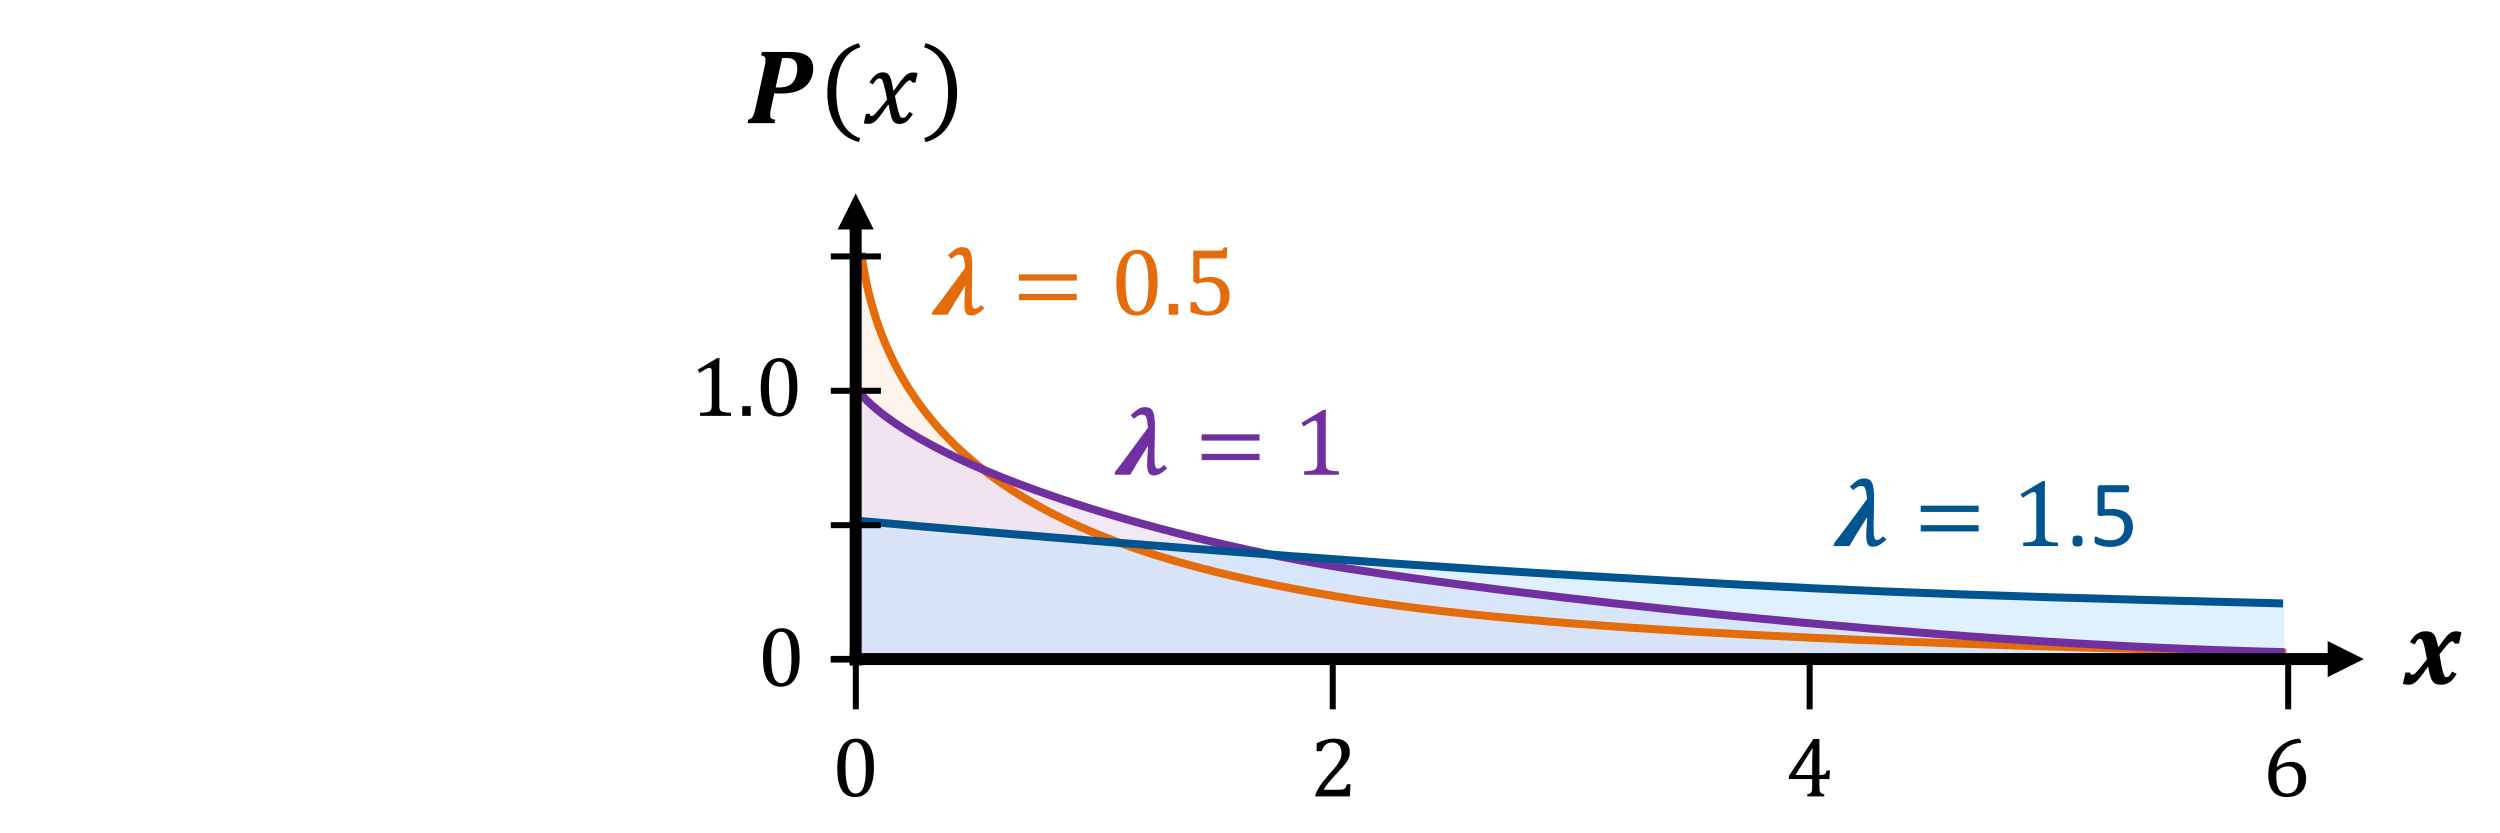 <?xml version="1.0" encoding="UTF-8"?>
<svg xmlns="http://www.w3.org/2000/svg" xmlns:xlink="http://www.w3.org/1999/xlink" width="935.4pt" height="311.76pt" viewBox="0 0 935.4 311.76" version="1.1">
<rect x="0" y="0" width="935.4" height="311.76" fill="#333333" stroke="none"/>
<defs>
<g>
<symbol overflow="visible" id="glyph0-0">
<path style="stroke:none;" d="M 9.969 -8.562 L 9.969 -8.953 C 9.969 -9.211 9.984 -9.453 10.016 -9.672 C 10.055 -9.891 10.141 -10.117 10.266 -10.359 C 10.398 -10.609 10.586 -10.891 10.828 -11.203 C 11.078 -11.516 11.414 -11.895 11.844 -12.344 C 12.113 -12.645 12.359 -12.93 12.578 -13.203 C 12.797 -13.484 12.984 -13.77 13.141 -14.062 C 13.305 -14.363 13.43 -14.68 13.516 -15.016 C 13.609 -15.348 13.656 -15.723 13.656 -16.141 C 13.656 -17.016 13.461 -17.691 13.078 -18.172 C 12.703 -18.648 12.148 -18.891 11.422 -18.891 C 11.047 -18.891 10.719 -18.832 10.438 -18.719 C 10.156 -18.602 9.906 -18.438 9.688 -18.219 C 9.477 -18.008 9.301 -17.758 9.156 -17.469 C 9.008 -17.176 8.883 -16.852 8.781 -16.5 L 7.094 -16.5 L 7.094 -18.797 C 7.789 -19.141 8.539 -19.445 9.344 -19.719 C 10.156 -19.988 10.953 -20.125 11.734 -20.125 C 12.555 -20.125 13.254 -20.035 13.828 -19.859 C 14.41 -19.691 14.883 -19.457 15.25 -19.156 C 15.613 -18.863 15.879 -18.508 16.047 -18.094 C 16.211 -17.688 16.297 -17.242 16.297 -16.766 C 16.297 -16.316 16.25 -15.91 16.156 -15.547 C 16.07 -15.18 15.922 -14.82 15.703 -14.469 C 15.492 -14.113 15.211 -13.727 14.859 -13.312 C 14.516 -12.906 14.082 -12.438 13.562 -11.906 C 13.188 -11.52 12.883 -11.195 12.656 -10.938 C 12.438 -10.688 12.266 -10.445 12.141 -10.219 C 12.023 -9.988 11.945 -9.754 11.906 -9.516 C 11.863 -9.285 11.844 -9.004 11.844 -8.672 L 11.844 -8.562 Z M 12.156 -6.625 L 12.156 -3.797 L 9.625 -3.797 L 9.625 -6.625 Z M 18.562 -1.641 L 18.562 -22.359 L 5.156 -22.359 L 5.156 -1.641 Z M 20.375 -24 L 20.375 0 L 3.344 0 L 3.344 -24 Z M 20.375 -24 "/>
</symbol>
<symbol overflow="visible" id="glyph0-1">
<path style="stroke:none;" d="M 12.688 -10.578 C 10.07 -6.535 7.91 -3.008 6.203 0 L 0.266 0 L 0.547 -1.156 C 1.516 -2.352 3.062 -4.383 5.188 -7.25 L 12.797 -17.578 C 12.66 -19.098 12.516 -20.172 12.359 -20.797 C 12.203 -21.422 11.988 -21.859 11.719 -22.109 C 11.445 -22.367 11.082 -22.5 10.625 -22.5 C 10.156 -22.5 9.707 -22.383 9.281 -22.156 C 8.863 -21.926 8.297 -21.508 7.578 -20.906 L 6.344 -22.25 C 7.352 -23.188 8.102 -23.832 8.594 -24.188 C 9.082 -24.551 9.57 -24.828 10.062 -25.016 C 10.562 -25.203 11.113 -25.297 11.719 -25.297 C 12.539 -25.297 13.234 -25.109 13.797 -24.734 C 14.359 -24.359 14.77 -23.641 15.031 -22.578 C 15.289 -21.523 15.422 -19.875 15.422 -17.625 C 15.422 -16.094 15.395 -14.312 15.344 -12.281 C 15.281 -10.258 15.25 -8.672 15.25 -7.516 C 15.25 -6.172 15.27 -5.188 15.312 -4.562 C 15.363 -3.938 15.438 -3.461 15.531 -3.141 C 15.633 -2.816 15.766 -2.586 15.922 -2.453 C 16.086 -2.328 16.316 -2.266 16.609 -2.266 C 16.93 -2.266 17.273 -2.395 17.641 -2.656 C 18.004 -2.926 18.379 -3.27 18.766 -3.688 L 20.031 -2.422 C 18.977 -1.453 18.066 -0.758 17.297 -0.344 C 16.535 0.07 15.766 0.281 14.984 0.281 C 14.098 0.281 13.457 -0.047 13.062 -0.703 C 12.676 -1.367 12.484 -2.426 12.484 -3.875 C 12.484 -4.988 12.609 -7.223 12.859 -10.578 Z M 12.688 -10.578 "/>
</symbol>
<symbol overflow="visible" id="glyph0-2">
<path style="stroke:none;" d="M 2.625 -12.766 L 2.625 -15.109 L 24.297 -15.109 L 24.297 -12.766 Z M 2.625 -5.469 L 2.625 -7.812 L 24.297 -7.812 L 24.297 -5.469 Z M 25.031 -10.297 Z M 25.031 -10.297 "/>
</symbol>
<symbol overflow="visible" id="glyph0-3">
<path style="stroke:none;" d="M 9.781 0.281 C 7.25 0.281 5.363 -0.711 4.125 -2.703 C 2.883 -4.703 2.266 -7.727 2.266 -11.781 C 2.266 -13.945 2.453 -15.812 2.828 -17.375 C 3.211 -18.945 3.75 -20.242 4.438 -21.266 C 5.125 -22.297 5.945 -23.055 6.906 -23.547 C 7.875 -24.047 8.926 -24.297 10.062 -24.297 C 12.633 -24.297 14.547 -23.301 15.797 -21.312 C 17.055 -19.332 17.688 -16.336 17.688 -12.328 C 17.688 -8.18 17.016 -5.039 15.672 -2.906 C 14.328 -0.781 12.363 0.281 9.781 0.281 Z M 5.703 -12.312 C 5.703 -8.488 6.055 -5.68 6.766 -3.891 C 7.473 -2.109 8.57 -1.219 10.062 -1.219 C 11.477 -1.219 12.531 -2.055 13.219 -3.734 C 13.906 -5.422 14.25 -8.031 14.25 -11.562 C 14.25 -14.258 14.07 -16.441 13.719 -18.109 C 13.363 -19.785 12.875 -20.984 12.25 -21.703 C 11.625 -22.43 10.863 -22.797 9.969 -22.797 C 9.164 -22.797 8.488 -22.555 7.938 -22.078 C 7.395 -21.598 6.957 -20.906 6.625 -20 C 6.289 -19.102 6.051 -18.004 5.906 -16.703 C 5.77 -15.41 5.703 -13.945 5.703 -12.312 Z M 5.703 -12.312 "/>
</symbol>
<symbol overflow="visible" id="glyph0-4">
<path style="stroke:none;" d="M 5.469 -4.078 L 5.469 0 L 1.922 0 L 1.922 -4.078 Z M 5.469 -4.078 "/>
</symbol>
<symbol overflow="visible" id="glyph0-5">
<path style="stroke:none;" d="M 2.641 -0.969 L 2.641 -4.703 L 4.766 -4.703 C 5.117 -3.504 5.648 -2.625 6.359 -2.062 C 7.066 -1.5 7.984 -1.219 9.109 -1.219 C 10.672 -1.219 11.848 -1.688 12.641 -2.625 C 13.441 -3.562 13.844 -4.961 13.844 -6.828 C 13.844 -8.066 13.629 -9.094 13.203 -9.906 C 12.785 -10.727 12.219 -11.32 11.5 -11.688 C 10.789 -12.051 9.961 -12.234 9.016 -12.234 C 8.211 -12.234 7.523 -12.18 6.953 -12.078 C 6.379 -11.973 5.766 -11.816 5.109 -11.609 L 3.688 -12.438 L 3.688 -24.016 L 13.391 -24.016 C 13.785 -24.016 14.07 -24.047 14.25 -24.109 C 14.426 -24.172 14.566 -24.27 14.672 -24.406 C 14.773 -24.539 14.898 -24.797 15.047 -25.172 L 16.422 -25.172 L 16.156 -21.094 L 6.031 -21.094 L 6.031 -13.375 C 6.645 -13.633 7.305 -13.828 8.016 -13.953 C 8.734 -14.078 9.453 -14.141 10.172 -14.141 C 11.566 -14.141 12.801 -13.852 13.875 -13.281 C 14.957 -12.719 15.789 -11.91 16.375 -10.859 C 16.969 -9.816 17.266 -8.602 17.266 -7.219 C 17.266 -5.645 16.93 -4.297 16.266 -3.172 C 15.609 -2.047 14.66 -1.188 13.422 -0.594 C 12.18 -0.008 10.711 0.281 9.016 0.281 C 6.984 0.281 4.859 -0.133 2.641 -0.969 Z M 2.641 -0.969 "/>
</symbol>
<symbol overflow="visible" id="glyph0-6">
<path style="stroke:none;" d="M 12.234 -4.594 C 12.234 -3.914 12.27 -3.398 12.344 -3.047 C 12.414 -2.703 12.547 -2.422 12.734 -2.203 C 12.93 -1.984 13.211 -1.812 13.578 -1.688 C 13.941 -1.57 14.398 -1.477 14.953 -1.406 C 15.504 -1.344 16.234 -1.301 17.141 -1.281 L 17.141 0 L 4.141 0 L 4.141 -1.281 C 5.441 -1.344 6.367 -1.422 6.922 -1.516 C 7.484 -1.617 7.91 -1.77 8.203 -1.969 C 8.492 -2.164 8.707 -2.445 8.844 -2.812 C 8.977 -3.176 9.047 -3.77 9.047 -4.594 L 9.047 -18.859 C 9.047 -19.328 8.961 -19.672 8.797 -19.891 C 8.629 -20.109 8.391 -20.219 8.078 -20.219 C 7.703 -20.219 7.164 -20.02 6.469 -19.625 C 5.781 -19.238 4.926 -18.707 3.906 -18.031 L 3.125 -19.391 L 11.359 -24.297 L 12.328 -24.297 C 12.266 -23.172 12.234 -21.609 12.234 -19.609 Z M 12.234 -4.594 "/>
</symbol>
<symbol overflow="visible" id="glyph1-0">
<path style="stroke:none;" d="M 17.203 -22.766 L 17.203 0 L 0.781 0 L 0.781 -22.766 Z M 15.672 -1.422 L 15.672 -21.344 L 2.266 -21.344 L 2.266 -1.422 Z M 13.5 -15.047 C 13.5 -14.348 13.395 -13.727 13.188 -13.188 C 12.977 -12.656 12.688 -12.203 12.312 -11.828 C 11.945 -11.461 11.508 -11.172 11 -10.953 C 10.5 -10.742 9.953 -10.625 9.359 -10.594 L 9.266 -7.922 C 9.266 -7.797 9.176 -7.707 9 -7.656 C 8.832 -7.613 8.594 -7.594 8.281 -7.594 C 8.102 -7.594 7.957 -7.598 7.844 -7.609 C 7.727 -7.629 7.629 -7.648 7.547 -7.672 C 7.473 -7.691 7.422 -7.719 7.391 -7.75 C 7.359 -7.789 7.344 -7.848 7.344 -7.922 L 7.25 -11.156 C 7.227 -11.508 7.297 -11.754 7.453 -11.891 C 7.617 -12.035 7.844 -12.109 8.125 -12.109 L 8.438 -12.109 C 8.969 -12.109 9.41 -12.18 9.766 -12.328 C 10.117 -12.473 10.398 -12.664 10.609 -12.906 C 10.828 -13.156 10.984 -13.453 11.078 -13.797 C 11.172 -14.148 11.219 -14.52 11.219 -14.906 C 11.219 -15.758 10.973 -16.438 10.484 -16.938 C 10.004 -17.445 9.227 -17.703 8.156 -17.703 C 7.727 -17.703 7.336 -17.656 6.984 -17.562 C 6.629 -17.477 6.316 -17.379 6.047 -17.266 C 5.773 -17.148 5.555 -17.047 5.391 -16.953 C 5.223 -16.859 5.098 -16.812 5.016 -16.812 C 4.984 -16.812 4.945 -16.82 4.906 -16.844 C 4.863 -16.875 4.82 -16.922 4.781 -16.984 C 4.75 -17.047 4.723 -17.133 4.703 -17.25 C 4.691 -17.363 4.688 -17.516 4.688 -17.703 C 4.688 -17.898 4.695 -18.062 4.719 -18.188 C 4.75 -18.32 4.812 -18.438 4.906 -18.531 C 4.988 -18.613 5.145 -18.707 5.375 -18.812 C 5.613 -18.914 5.895 -19.016 6.219 -19.109 C 6.539 -19.211 6.895 -19.297 7.281 -19.359 C 7.664 -19.43 8.062 -19.469 8.469 -19.469 C 9.344 -19.469 10.098 -19.348 10.734 -19.109 C 11.367 -18.879 11.883 -18.566 12.281 -18.172 C 12.688 -17.773 12.988 -17.305 13.188 -16.766 C 13.395 -16.223 13.5 -15.648 13.5 -15.047 Z M 9.656 -4.797 C 9.656 -4.555 9.633 -4.352 9.594 -4.188 C 9.551 -4.02 9.477 -3.883 9.375 -3.781 C 9.281 -3.676 9.145 -3.598 8.969 -3.547 C 8.801 -3.504 8.598 -3.484 8.359 -3.484 C 8.098 -3.484 7.879 -3.504 7.703 -3.547 C 7.535 -3.598 7.398 -3.676 7.297 -3.781 C 7.191 -3.883 7.113 -4.02 7.062 -4.188 C 7.02 -4.352 7 -4.555 7 -4.797 C 7 -5.047 7.02 -5.254 7.062 -5.422 C 7.113 -5.598 7.191 -5.738 7.297 -5.844 C 7.398 -5.945 7.535 -6.02 7.703 -6.062 C 7.879 -6.113 8.098 -6.141 8.359 -6.141 C 8.598 -6.141 8.801 -6.113 8.969 -6.062 C 9.145 -6.02 9.281 -5.945 9.375 -5.844 C 9.477 -5.738 9.551 -5.598 9.594 -5.422 C 9.633 -5.254 9.656 -5.047 9.656 -4.797 Z M 0 6.984 Z M 0 6.984 "/>
</symbol>
<symbol overflow="visible" id="glyph1-1">
<path style="stroke:none;" d="M 6.438 -1.922 C 6.438 -1.086 6.297 -0.531 6.016 -0.25 C 5.742 0.02 5.242 0.156 4.516 0.156 C 3.816 0.156 3.332 0.02 3.062 -0.25 C 2.789 -0.52 2.656 -1.055 2.656 -1.859 C 2.656 -2.691 2.789 -3.242 3.062 -3.516 C 3.344 -3.797 3.848 -3.938 4.578 -3.938 C 5.273 -3.938 5.758 -3.801 6.031 -3.531 C 6.301 -3.258 6.438 -2.723 6.438 -1.922 Z M 6.438 -1.922 "/>
</symbol>
<symbol overflow="visible" id="glyph1-2">
<path style="stroke:none;" d="M 16.156 -7.312 C 16.156 -6.094 15.945 -5.008 15.531 -4.062 C 15.125 -3.113 14.547 -2.312 13.797 -1.656 C 13.047 -1.008 12.148 -0.516 11.109 -0.172 C 10.066 0.16 8.914 0.328 7.656 0.328 C 6.945 0.328 6.273 0.273 5.641 0.172 C 5.016 0.078 4.453 -0.039 3.953 -0.188 C 3.461 -0.332 3.055 -0.473 2.734 -0.609 C 2.422 -0.754 2.219 -0.867 2.125 -0.953 C 2.039 -1.035 1.984 -1.109 1.953 -1.172 C 1.922 -1.242 1.891 -1.328 1.859 -1.422 C 1.828 -1.523 1.805 -1.656 1.797 -1.812 C 1.785 -1.969 1.781 -2.148 1.781 -2.359 C 1.781 -2.555 1.785 -2.734 1.797 -2.891 C 1.816 -3.047 1.848 -3.176 1.891 -3.281 C 1.941 -3.383 2 -3.457 2.062 -3.5 C 2.125 -3.551 2.195 -3.578 2.281 -3.578 C 2.406 -3.578 2.586 -3.5 2.828 -3.344 C 3.078 -3.195 3.41 -3.039 3.828 -2.875 C 4.242 -2.707 4.758 -2.547 5.375 -2.391 C 5.988 -2.234 6.719 -2.156 7.562 -2.156 C 8.352 -2.156 9.078 -2.25 9.734 -2.438 C 10.391 -2.633 10.953 -2.93 11.422 -3.328 C 11.898 -3.723 12.273 -4.223 12.547 -4.828 C 12.816 -5.43 12.953 -6.164 12.953 -7.031 C 12.953 -7.758 12.836 -8.398 12.609 -8.953 C 12.379 -9.516 12.023 -9.977 11.547 -10.344 C 11.078 -10.719 10.477 -10.992 9.75 -11.172 C 9.02 -11.359 8.148 -11.453 7.141 -11.453 C 6.422 -11.453 5.801 -11.414 5.281 -11.344 C 4.77 -11.27 4.297 -11.234 3.859 -11.234 C 3.523 -11.234 3.285 -11.312 3.141 -11.469 C 3.004 -11.625 2.938 -11.914 2.938 -12.344 L 2.938 -21.625 C 2.938 -22.008 3.023 -22.297 3.203 -22.484 C 3.391 -22.672 3.656 -22.766 4 -22.766 L 14.078 -22.766 C 14.172 -22.766 14.258 -22.738 14.344 -22.688 C 14.438 -22.633 14.508 -22.555 14.562 -22.453 C 14.625 -22.348 14.672 -22.211 14.703 -22.047 C 14.734 -21.879 14.75 -21.688 14.75 -21.469 C 14.75 -21.039 14.688 -20.707 14.562 -20.469 C 14.445 -20.238 14.285 -20.125 14.078 -20.125 L 5.578 -20.125 L 5.578 -13.734 C 5.984 -13.797 6.398 -13.832 6.828 -13.844 C 7.266 -13.852 7.766 -13.859 8.328 -13.859 C 9.629 -13.859 10.766 -13.703 11.734 -13.391 C 12.703 -13.086 13.508 -12.648 14.156 -12.078 C 14.812 -11.504 15.305 -10.812 15.641 -10 C 15.984 -9.195 16.156 -8.301 16.156 -7.312 Z M 16.156 -7.312 "/>
</symbol>
<symbol overflow="visible" id="glyph2-0">
<path style="stroke:none;" d="M 8.875 -7.625 L 8.875 -7.969 C 8.875 -8.195 8.891 -8.406 8.922 -8.594 C 8.953 -8.789 9.023 -9 9.141 -9.219 C 9.254 -9.438 9.422 -9.68 9.641 -9.953 C 9.859 -10.234 10.156 -10.578 10.531 -10.984 C 10.77 -11.242 10.988 -11.5 11.188 -11.75 C 11.383 -12 11.551 -12.254 11.688 -12.516 C 11.832 -12.785 11.945 -13.066 12.031 -13.359 C 12.113 -13.66 12.156 -13.992 12.156 -14.359 C 12.156 -15.141 11.984 -15.742 11.641 -16.172 C 11.297 -16.598 10.801 -16.812 10.156 -16.812 C 9.82 -16.812 9.531 -16.758 9.281 -16.656 C 9.031 -16.551 8.812 -16.406 8.625 -16.219 C 8.438 -16.031 8.273 -15.805 8.141 -15.547 C 8.016 -15.285 7.906 -15 7.812 -14.688 L 6.312 -14.688 L 6.312 -16.719 C 6.938 -17.031 7.602 -17.305 8.312 -17.547 C 9.031 -17.785 9.738 -17.906 10.438 -17.906 C 11.164 -17.906 11.789 -17.828 12.312 -17.672 C 12.832 -17.523 13.254 -17.316 13.578 -17.047 C 13.898 -16.785 14.133 -16.473 14.281 -16.109 C 14.426 -15.742 14.5 -15.348 14.5 -14.922 C 14.5 -14.523 14.457 -14.164 14.375 -13.844 C 14.301 -13.52 14.172 -13.195 13.984 -12.875 C 13.797 -12.562 13.547 -12.219 13.234 -11.844 C 12.922 -11.477 12.535 -11.062 12.078 -10.594 C 11.734 -10.25 11.461 -9.961 11.266 -9.734 C 11.066 -9.504 10.91 -9.285 10.797 -9.078 C 10.691 -8.879 10.617 -8.676 10.578 -8.469 C 10.547 -8.258 10.531 -8.008 10.531 -7.719 L 10.531 -7.625 Z M 10.812 -5.906 L 10.812 -3.375 L 8.562 -3.375 L 8.562 -5.906 Z M 16.516 -1.453 L 16.516 -19.891 L 4.594 -19.891 L 4.594 -1.453 Z M 18.125 -21.359 L 18.125 0 L 2.969 0 L 2.969 -21.359 Z M 18.125 -21.359 "/>
</symbol>
<symbol overflow="visible" id="glyph2-1">
<path style="stroke:none;" d="M 10.984 -2.5 C 11.492 -2.5 11.906 -2.531 12.219 -2.594 C 12.539 -2.656 12.797 -2.758 12.984 -2.906 C 13.172 -3.051 13.316 -3.238 13.422 -3.469 C 13.535 -3.707 13.676 -4.078 13.844 -4.578 L 15.172 -4.578 L 14.906 0 L 2.016 0 L 2.016 -0.75 C 2.461 -1.844 3.066 -2.961 3.828 -4.109 C 4.598 -5.266 5.68 -6.617 7.078 -8.172 C 8.285 -9.504 9.156 -10.516 9.688 -11.203 C 10.27 -11.961 10.703 -12.613 10.984 -13.156 C 11.273 -13.707 11.484 -14.223 11.609 -14.703 C 11.734 -15.191 11.797 -15.68 11.797 -16.172 C 11.797 -16.953 11.672 -17.641 11.422 -18.234 C 11.172 -18.836 10.785 -19.312 10.266 -19.656 C 9.754 -20.008 9.109 -20.188 8.328 -20.188 C 6.379 -20.188 5.066 -19.098 4.391 -16.922 L 2.484 -16.922 L 2.484 -19.922 C 3.754 -20.523 4.938 -20.957 6.031 -21.219 C 7.133 -21.488 8.125 -21.625 9 -21.625 C 10.938 -21.625 12.398 -21.195 13.391 -20.344 C 14.391 -19.488 14.891 -18.254 14.891 -16.641 C 14.891 -16.086 14.832 -15.578 14.719 -15.109 C 14.613 -14.648 14.441 -14.191 14.203 -13.734 C 13.973 -13.285 13.66 -12.797 13.266 -12.266 C 12.867 -11.742 12.426 -11.211 11.938 -10.672 C 11.457 -10.141 10.629 -9.25 9.453 -8 C 7.473 -5.906 6.02 -4.07 5.094 -2.5 Z M 10.984 -2.5 "/>
</symbol>
<symbol overflow="visible" id="glyph2-2">
<path style="stroke:none;" d="M 8.078 -0.766 C 8.723 -0.93 9.156 -1.113 9.375 -1.312 C 9.594 -1.52 9.734 -1.812 9.797 -2.188 C 9.867 -2.562 9.906 -3.133 9.906 -3.906 L 9.906 -6.484 L 1.203 -6.484 L 1.203 -7.656 L 10.359 -21.484 L 12.609 -21.484 L 12.609 -8 L 12.938 -8 C 13.539 -8 13.973 -8.039 14.234 -8.125 C 14.492 -8.219 14.707 -8.375 14.875 -8.594 C 15.051 -8.82 15.211 -9.191 15.359 -9.703 L 16.547 -9.703 L 16.359 -6.484 L 12.609 -6.484 L 12.609 -3.906 C 12.609 -3.207 12.629 -2.695 12.672 -2.375 C 12.723 -2.051 12.801 -1.797 12.906 -1.609 C 13.02 -1.422 13.18 -1.266 13.391 -1.141 C 13.609 -1.016 13.957 -0.891 14.438 -0.766 L 14.438 0 L 8.078 0 Z M 3.781 -8 L 9.906 -8 L 9.906 -11.891 C 9.906 -12.879 9.922 -13.977 9.953 -15.188 C 9.984 -16.406 10.02 -17.32 10.062 -17.938 L 9.906 -17.938 L 3.781 -8.219 Z M 3.781 -8 "/>
</symbol>
<symbol overflow="visible" id="glyph2-3">
<path style="stroke:none;" d="M 8.703 0.25 C 6.453 0.25 4.773 -0.633 3.672 -2.406 C 2.566 -4.188 2.016 -6.879 2.016 -10.484 C 2.016 -12.41 2.18 -14.07 2.516 -15.469 C 2.859 -16.863 3.336 -18.02 3.953 -18.938 C 4.566 -19.852 5.301 -20.531 6.156 -20.969 C 7.008 -21.406 7.941 -21.625 8.953 -21.625 C 11.242 -21.625 12.945 -20.738 14.062 -18.969 C 15.176 -17.207 15.734 -14.539 15.734 -10.969 C 15.734 -7.281 15.133 -4.488 13.938 -2.594 C 12.75 -0.695 11.004 0.25 8.703 0.25 Z M 5.078 -10.953 C 5.078 -7.555 5.391 -5.062 6.016 -3.469 C 6.648 -1.875 7.629 -1.078 8.953 -1.078 C 10.211 -1.078 11.148 -1.828 11.766 -3.328 C 12.379 -4.828 12.688 -7.145 12.688 -10.281 C 12.688 -12.688 12.523 -14.629 12.203 -16.109 C 11.891 -17.598 11.453 -18.664 10.891 -19.312 C 10.336 -19.969 9.664 -20.297 8.875 -20.297 C 8.156 -20.297 7.551 -20.078 7.062 -19.641 C 6.582 -19.211 6.191 -18.598 5.891 -17.797 C 5.598 -16.992 5.391 -16.016 5.266 -14.859 C 5.141 -13.711 5.078 -12.41 5.078 -10.953 Z M 5.078 -10.953 "/>
</symbol>
<symbol overflow="visible" id="glyph2-4">
<path style="stroke:none;" d="M 14.266 -20.766 L 14.266 -19.984 C 12.648 -19.984 11.223 -19.641 9.984 -18.953 C 8.742 -18.266 7.711 -17.254 6.891 -15.922 C 6.078 -14.586 5.504 -13 5.172 -11.156 L 5.328 -11.094 C 6.203 -11.727 7.062 -12.191 7.906 -12.484 C 8.758 -12.773 9.68 -12.922 10.672 -12.922 C 11.859 -12.922 12.863 -12.66 13.688 -12.141 C 14.52 -11.617 15.145 -10.891 15.562 -9.953 C 15.977 -9.023 16.188 -7.938 16.188 -6.688 C 16.188 -5.332 15.926 -4.133 15.406 -3.094 C 14.883 -2.051 14.078 -1.234 12.984 -0.641 C 11.891 -0.047 10.547 0.25 8.953 0.25 C 6.672 0.25 4.945 -0.457 3.781 -1.875 C 2.613 -3.301 2.031 -5.395 2.031 -8.156 C 2.031 -10.008 2.32 -11.742 2.906 -13.359 C 3.488 -14.984 4.316 -16.395 5.391 -17.594 C 6.473 -18.801 7.723 -19.754 9.141 -20.453 C 10.555 -21.148 12.051 -21.539 13.625 -21.625 Z M 9.594 -11.266 C 9.082 -11.266 8.586 -11.207 8.109 -11.094 C 7.641 -10.977 7.195 -10.812 6.781 -10.594 C 6.363 -10.375 5.957 -10.098 5.562 -9.766 C 5.438 -9.648 5.344 -9.531 5.281 -9.406 C 5.176 -9.207 5.109 -8.961 5.078 -8.672 C 5.047 -8.379 5.031 -7.891 5.031 -7.203 C 5.031 -5.211 5.363 -3.691 6.031 -2.641 C 6.695 -1.598 7.707 -1.078 9.062 -1.078 C 9.844 -1.078 10.5 -1.211 11.031 -1.484 C 11.562 -1.754 11.992 -2.125 12.328 -2.594 C 12.66 -3.07 12.895 -3.633 13.031 -4.281 C 13.176 -4.926 13.25 -5.625 13.25 -6.375 C 13.25 -7.914 12.926 -9.113 12.281 -9.969 C 11.645 -10.832 10.75 -11.266 9.594 -11.266 Z M 9.594 -11.266 "/>
</symbol>
<symbol overflow="visible" id="glyph2-5">
<path style="stroke:none;" d="M 10.875 -4.094 C 10.875 -3.477 10.906 -3.016 10.969 -2.703 C 11.039 -2.398 11.16 -2.148 11.328 -1.953 C 11.504 -1.766 11.754 -1.613 12.078 -1.5 C 12.41 -1.395 12.82 -1.312 13.312 -1.25 C 13.801 -1.195 14.445 -1.16 15.25 -1.141 L 15.25 0 L 3.672 0 L 3.672 -1.141 C 4.836 -1.191 5.664 -1.258 6.156 -1.344 C 6.656 -1.438 7.035 -1.57 7.297 -1.75 C 7.555 -1.926 7.742 -2.176 7.859 -2.5 C 7.984 -2.82 8.047 -3.352 8.047 -4.094 L 8.047 -16.781 C 8.047 -17.195 7.973 -17.5 7.828 -17.688 C 7.68 -17.883 7.469 -17.984 7.188 -17.984 C 6.852 -17.984 6.379 -17.812 5.766 -17.469 C 5.148 -17.125 4.383 -16.648 3.469 -16.047 L 2.781 -17.25 L 10.109 -21.625 L 10.969 -21.625 C 10.906 -20.625 10.875 -19.234 10.875 -17.453 Z M 10.875 -4.094 "/>
</symbol>
<symbol overflow="visible" id="glyph2-6">
<path style="stroke:none;" d="M 4.875 -3.625 L 4.875 0 L 1.703 0 L 1.703 -3.625 Z M 4.875 -3.625 "/>
</symbol>
<symbol overflow="visible" id="glyph3-0">
<path style="stroke:none;" d="M 11.062 -9.516 L 11.062 -9.938 C 11.062 -10.219 11.082 -10.477 11.125 -10.719 C 11.164 -10.969 11.254 -11.227 11.391 -11.5 C 11.535 -11.77 11.742 -12.078 12.016 -12.422 C 12.297 -12.766 12.672 -13.191 13.141 -13.703 C 13.441 -14.023 13.711 -14.336 13.953 -14.641 C 14.203 -14.953 14.414 -15.273 14.594 -15.609 C 14.77 -15.941 14.906 -16.289 15 -16.656 C 15.102 -17.031 15.156 -17.445 15.156 -17.906 C 15.156 -18.883 14.941 -19.641 14.516 -20.172 C 14.086 -20.703 13.473 -20.969 12.672 -20.969 C 12.254 -20.969 11.891 -20.898 11.578 -20.766 C 11.266 -20.641 10.988 -20.457 10.75 -20.219 C 10.52 -19.988 10.32 -19.711 10.156 -19.391 C 10 -19.066 9.863 -18.707 9.75 -18.312 L 7.875 -18.312 L 7.875 -20.844 C 8.656 -21.238 9.488 -21.582 10.375 -21.875 C 11.27 -22.176 12.148 -22.328 13.016 -22.328 C 13.93 -22.328 14.711 -22.234 15.359 -22.047 C 16.004 -21.859 16.523 -21.598 16.922 -21.266 C 17.328 -20.93 17.617 -20.535 17.797 -20.078 C 17.984 -19.629 18.078 -19.141 18.078 -18.609 C 18.078 -18.109 18.023 -17.656 17.922 -17.25 C 17.828 -16.852 17.66 -16.457 17.422 -16.062 C 17.191 -15.664 16.879 -15.238 16.484 -14.781 C 16.098 -14.32 15.617 -13.801 15.047 -13.219 C 14.629 -12.789 14.297 -12.43 14.047 -12.141 C 13.805 -11.859 13.617 -11.586 13.484 -11.328 C 13.348 -11.078 13.254 -10.82 13.203 -10.562 C 13.16 -10.301 13.141 -9.988 13.141 -9.625 L 13.141 -9.516 Z M 13.484 -7.359 L 13.484 -4.219 L 10.672 -4.219 L 10.672 -7.359 Z M 20.594 -1.812 L 20.594 -24.812 L 5.719 -24.812 L 5.719 -1.812 Z M 22.609 -26.625 L 22.609 0 L 3.703 0 L 3.703 -26.625 Z M 22.609 -26.625 "/>
</symbol>
<symbol overflow="visible" id="glyph3-1">
<path style="stroke:none;" d="M 14.234 -11.031 C 14.691 -8.281 15.066 -6.312 15.359 -5.125 C 15.648 -3.938 15.953 -3.164 16.266 -2.812 C 16.441 -2.613 16.66 -2.516 16.922 -2.516 C 17.254 -2.516 17.555 -2.641 17.828 -2.891 C 18.109 -3.148 18.473 -3.723 18.922 -4.609 L 20.688 -3.781 C 19.938 -2.406 19.082 -1.379 18.125 -0.703 C 17.164 -0.023 16.047 0.312 14.766 0.312 C 13.961 0.312 13.32 0.207 12.844 0 C 12.375 -0.195 11.973 -0.531 11.641 -1 C 11.305 -1.469 11.016 -2.125 10.766 -2.969 C 10.516 -3.82 10.273 -4.941 10.047 -6.328 L 9.859 -6.328 C 8.754 -4.734 7.867 -3.52 7.203 -2.688 C 6.535 -1.852 5.961 -1.227 5.484 -0.812 C 5.016 -0.395 4.562 -0.102 4.125 0.062 C 3.688 0.227 3.164 0.312 2.562 0.312 C 2.27 0.312 1.914 0.273 1.5 0.203 C 1.094 0.129 0.785 0.055 0.578 -0.016 L 1.5 -4.25 L 3.266 -4.25 C 3.273 -3.977 3.344 -3.773 3.469 -3.641 C 3.594 -3.504 3.75 -3.438 3.938 -3.438 C 4.176 -3.438 4.395 -3.484 4.594 -3.578 C 4.801 -3.68 5.082 -3.898 5.438 -4.234 C 5.789 -4.578 6.238 -5.078 6.781 -5.734 C 7.332 -6.391 8.258 -7.547 9.562 -9.203 C 9.289 -10.734 9.035 -12.055 8.797 -13.172 C 8.555 -14.285 8.336 -15.094 8.141 -15.594 C 7.941 -16.094 7.754 -16.426 7.578 -16.594 C 7.41 -16.758 7.211 -16.844 6.984 -16.844 C 6.723 -16.844 6.492 -16.773 6.297 -16.641 C 6.109 -16.504 5.906 -16.281 5.688 -15.969 C 5.477 -15.664 5.25 -15.266 5 -14.766 L 3.219 -15.578 C 3.977 -16.961 4.828 -17.992 5.766 -18.672 C 6.711 -19.348 7.789 -19.688 9 -19.688 C 10.039 -19.688 10.832 -19.531 11.375 -19.219 C 11.926 -18.906 12.375 -18.359 12.719 -17.578 C 13.07 -16.805 13.406 -15.566 13.719 -13.859 L 13.922 -13.859 C 14.879 -15.211 15.625 -16.227 16.156 -16.906 C 16.695 -17.594 17.191 -18.141 17.641 -18.547 C 18.098 -18.961 18.539 -19.254 18.969 -19.422 C 19.406 -19.598 19.914 -19.688 20.5 -19.688 C 21.145 -19.688 21.801 -19.566 22.469 -19.328 L 21.547 -15.109 L 19.797 -15.109 C 19.734 -15.66 19.492 -15.938 19.078 -15.938 C 18.891 -15.938 18.695 -15.891 18.5 -15.797 C 18.301 -15.703 18.035 -15.492 17.703 -15.172 C 17.367 -14.859 16.953 -14.398 16.453 -13.797 C 15.961 -13.191 15.223 -12.27 14.234 -11.031 Z M 14.234 -11.031 "/>
</symbol>
<symbol overflow="visible" id="glyph4-0">
<path style="stroke:none;" d="M 11.062 -9.5 L 11.062 -9.938 C 11.062 -10.219 11.078 -10.477 11.109 -10.719 C 11.148 -10.957 11.242 -11.211 11.391 -11.484 C 11.535 -11.766 11.742 -12.078 12.016 -12.422 C 12.285 -12.766 12.656 -13.188 13.125 -13.688 C 13.426 -14.02 13.695 -14.336 13.938 -14.641 C 14.188 -14.941 14.398 -15.258 14.578 -15.594 C 14.754 -15.926 14.891 -16.273 14.984 -16.641 C 15.086 -17.016 15.141 -17.43 15.141 -17.891 C 15.141 -18.867 14.926 -19.625 14.5 -20.156 C 14.082 -20.688 13.469 -20.953 12.656 -20.953 C 12.238 -20.953 11.875 -20.883 11.562 -20.75 C 11.25 -20.625 10.973 -20.441 10.734 -20.203 C 10.504 -19.973 10.305 -19.695 10.141 -19.375 C 9.984 -19.051 9.848 -18.691 9.734 -18.297 L 7.859 -18.297 L 7.859 -20.828 C 8.641 -21.223 9.473 -21.566 10.359 -21.859 C 11.254 -22.16 12.141 -22.312 13.016 -22.312 C 13.922 -22.312 14.695 -22.219 15.344 -22.031 C 15.988 -21.844 16.508 -21.582 16.906 -21.25 C 17.312 -20.914 17.602 -20.52 17.781 -20.062 C 17.969 -19.613 18.062 -19.125 18.062 -18.594 C 18.062 -18.094 18.008 -17.641 17.906 -17.234 C 17.812 -16.836 17.645 -16.441 17.406 -16.047 C 17.176 -15.648 16.867 -15.223 16.484 -14.766 C 16.098 -14.305 15.617 -13.785 15.047 -13.203 C 14.629 -12.773 14.297 -12.414 14.047 -12.125 C 13.797 -11.844 13.602 -11.57 13.469 -11.312 C 13.332 -11.062 13.238 -10.805 13.188 -10.547 C 13.145 -10.285 13.125 -9.977 13.125 -9.625 L 13.125 -9.5 Z M 13.484 -7.359 L 13.484 -4.219 L 10.672 -4.219 L 10.672 -7.359 Z M 20.578 -1.812 L 20.578 -24.797 L 5.719 -24.797 L 5.719 -1.812 Z M 22.594 -26.609 L 22.594 0 L 3.703 0 L 3.703 -26.609 Z M 22.594 -26.609 "/>
</symbol>
<symbol overflow="visible" id="glyph4-1">
<path style="stroke:none;" d="M 16.219 -26.625 C 17.582 -26.625 18.688 -26.582 19.531 -26.5 C 20.375 -26.414 21.195 -26.219 22 -25.906 C 22.801 -25.602 23.473 -25.203 24.016 -24.703 C 24.555 -24.203 24.969 -23.598 25.25 -22.891 C 25.539 -22.18 25.688 -21.375 25.688 -20.469 C 25.688 -19.008 25.414 -17.703 24.875 -16.547 C 24.344 -15.398 23.582 -14.41 22.594 -13.578 C 21.602 -12.742 20.344 -12.113 18.812 -11.688 C 17.289 -11.27 15.582 -11.062 13.688 -11.062 L 13.125 -11.062 C 12.332 -11.062 11.672 -11.094 11.141 -11.156 L 9.828 -5.266 C 9.742 -4.848 9.68 -4.484 9.641 -4.172 C 9.598 -3.867 9.578 -3.473 9.578 -2.984 C 9.578 -2.391 9.727 -1.969 10.031 -1.719 C 10.344 -1.469 10.82 -1.32 11.469 -1.281 L 11.203 0 L 1.109 0 L 1.391 -1.281 C 2.129 -1.488 2.672 -1.852 3.016 -2.375 C 3.367 -2.895 3.703 -3.859 4.016 -5.266 L 7.562 -21.359 C 7.738 -22.129 7.828 -22.891 7.828 -23.641 C 7.828 -24.191 7.695 -24.594 7.438 -24.844 C 7.188 -25.094 6.773 -25.258 6.203 -25.344 L 6.484 -26.625 Z M 12.641 -13.328 C 14.422 -13.328 15.789 -13.602 16.75 -14.156 C 17.719 -14.719 18.453 -15.555 18.953 -16.672 C 19.461 -17.785 19.719 -19.035 19.719 -20.422 C 19.719 -21.734 19.41 -22.711 18.797 -23.359 C 18.18 -24.016 17.223 -24.344 15.922 -24.344 C 15.191 -24.344 14.562 -24.332 14.031 -24.312 L 11.625 -13.328 Z M 12.641 -13.328 "/>
</symbol>
<symbol overflow="visible" id="glyph4-2">
<path style="stroke:none;" d="M 9.312 -8.812 C 9.113 -9.844 8.91 -10.832 8.703 -11.781 C 8.492 -12.727 8.273 -13.613 8.047 -14.438 C 7.828 -15.258 7.645 -15.797 7.5 -16.047 C 7.363 -16.297 7.211 -16.469 7.047 -16.562 C 6.891 -16.664 6.688 -16.719 6.438 -16.719 C 6.164 -16.719 5.914 -16.656 5.688 -16.531 C 5.469 -16.406 5.227 -16.191 4.969 -15.891 C 4.707 -15.586 4.363 -15.109 3.938 -14.453 L 2.672 -15.297 C 3.492 -16.523 4.281 -17.445 5.031 -18.062 C 5.789 -18.676 6.68 -18.984 7.703 -18.984 C 8.109 -18.984 8.461 -18.938 8.766 -18.844 C 9.078 -18.75 9.348 -18.609 9.578 -18.422 C 9.816 -18.234 10.023 -17.988 10.203 -17.688 C 10.379 -17.395 10.551 -16.988 10.719 -16.469 C 10.895 -15.957 11.055 -15.32 11.203 -14.562 C 11.359 -13.801 11.492 -13.008 11.609 -12.188 L 11.797 -12.188 C 13.047 -13.945 13.992 -15.234 14.641 -16.047 C 15.285 -16.859 15.828 -17.461 16.266 -17.859 C 16.711 -18.254 17.141 -18.531 17.547 -18.688 C 17.953 -18.852 18.492 -18.938 19.172 -18.938 C 19.785 -18.938 20.285 -18.859 20.672 -18.703 L 19.906 -15.172 L 18.531 -15.172 C 18.457 -15.723 18.227 -16 17.844 -16 C 17.727 -16 17.602 -15.977 17.469 -15.938 C 17.344 -15.895 17.188 -15.805 17 -15.672 C 16.812 -15.547 16.535 -15.297 16.172 -14.922 C 15.805 -14.547 15.395 -14.082 14.938 -13.531 C 14.488 -12.988 14.02 -12.422 13.531 -11.828 L 12.219 -10.156 C 12.445 -8.914 12.664 -7.836 12.875 -6.922 C 13.082 -6.016 13.266 -5.258 13.422 -4.656 C 13.586 -4.051 13.734 -3.57 13.859 -3.219 C 13.984 -2.863 14.113 -2.598 14.25 -2.422 C 14.395 -2.254 14.539 -2.133 14.688 -2.062 C 14.844 -1.988 15.02 -1.953 15.219 -1.953 C 15.57 -1.953 15.91 -2.086 16.234 -2.359 C 16.566 -2.629 17.047 -3.25 17.672 -4.219 L 18.938 -3.375 C 18.031 -2.02 17.207 -1.066 16.469 -0.516 C 15.738 0.035 14.863 0.312 13.844 0.312 C 13.289 0.312 12.816 0.207 12.422 0 C 12.035 -0.195 11.695 -0.516 11.406 -0.953 C 11.125 -1.398 10.875 -2.094 10.656 -3.031 C 10.25 -4.688 10 -5.957 9.906 -6.844 L 9.719 -6.844 C 8.332 -4.906 7.305 -3.516 6.641 -2.672 C 5.973 -1.828 5.422 -1.203 4.984 -0.797 C 4.547 -0.391 4.125 -0.109 3.719 0.047 C 3.312 0.211 2.77 0.297 2.094 0.297 C 1.477 0.297 0.973 0.219 0.578 0.062 L 1.359 -3.469 L 2.734 -3.469 C 2.805 -2.926 3.031 -2.656 3.406 -2.656 C 3.594 -2.656 3.785 -2.703 3.984 -2.797 C 4.191 -2.898 4.484 -3.133 4.859 -3.5 C 5.234 -3.875 5.75 -4.457 6.406 -5.25 C 7.07 -6.039 8.039 -7.227 9.312 -8.812 Z M 9.312 -8.812 "/>
</symbol>
</g>
<clipPath id="clip1">
  <path d="M 0 0 L 935.398 0 L 935.398 311.762 L 0 311.762 Z M 0 0 "/>
</clipPath>
</defs>
<g id="surface1">
<g clip-path="url(#clip1)" clip-rule="nonzero">
<path style=" stroke:none;fill-rule:evenodd;fill:rgb(100%,100%,100%);fill-opacity:1;" d="M 0 311.762 L 935.398 311.762 L 935.398 0 L 0 0 Z M 0 311.762 "/>
</g>
<path style=" stroke:none;fill-rule:evenodd;fill:rgb(99.199%,91.8%,85.5%);fill-opacity:0.502;" d="M 321.301 246.801 C 320.59 209.27 321.43 132.34 320.879 96.121 C 334.621 141.238 342.73 154.27 367.141 174.82 C 391.551 195.371 432.75 218.32 553.73 230.199 C 629.109 237.879 852.219 245.434 856.68 247.199 Z M 321.301 246.801 "/>
<path style=" stroke:none;fill-rule:evenodd;fill:rgb(89%,81.999%,94.499%);fill-opacity:0.502;" d="M 322.5 246.203 C 321.789 208.711 320.828 183.422 320.281 147.238 C 338.82 162.328 346.328 166.262 375.551 178.5 C 404.762 190.73 437.578 204.559 553.18 220.625 C 632.781 233.691 853.539 244.836 858 246.602 Z M 322.5 246.203 "/>
<path style=" stroke:none;fill-rule:evenodd;fill:rgb(74.899%,89.4%,100%);fill-opacity:0.502;" d="M 321.301 246.801 C 320.59 209.25 321.43 233.16 320.879 196.922 C 355.211 199.352 334.781 199.461 423.879 204.211 C 512.98 208.949 629.969 222.512 855.5 225.387 C 856.488 243.879 854.012 245.434 858.48 247.199 Z M 321.301 246.801 "/>
<g style="fill:rgb(89.4%,42.4%,3.92%);fill-opacity:1;">
  <use xlink:href="#glyph0-1" x="348.34" y="117.77"/>
</g>
<g style="fill:rgb(89.4%,42.4%,3.92%);fill-opacity:1;">
  <use xlink:href="#glyph0-2" x="378.6" y="117.77"/>
</g>
<g style="fill:rgb(89.4%,42.4%,3.92%);fill-opacity:1;">
  <use xlink:href="#glyph0-3" x="415.44" y="117.77"/>
</g>
<g style="fill:rgb(89.4%,42.4%,3.92%);fill-opacity:1;">
  <use xlink:href="#glyph0-4" x="435.36" y="117.77"/>
</g>
<g style="fill:rgb(89.4%,42.4%,3.92%);fill-opacity:1;">
  <use xlink:href="#glyph0-5" x="442.8" y="117.77"/>
</g>
<g style="fill:rgb(0%,32.899%,56.499%);fill-opacity:1;">
  <use xlink:href="#glyph0-1" x="685.78" y="204.31"/>
</g>
<g style="fill:rgb(0%,32.899%,56.499%);fill-opacity:1;">
  <use xlink:href="#glyph0-2" x="716.02" y="204.31"/>
</g>
<g style="fill:rgb(0%,32.899%,56.499%);fill-opacity:1;">
  <use xlink:href="#glyph0-6" x="752.86" y="204.31"/>
</g>
<g style="fill:rgb(0%,32.899%,56.499%);fill-opacity:1;">
  <use xlink:href="#glyph1-1" x="772.78" y="204.31"/>
  <use xlink:href="#glyph1-2" x="781.9" y="204.31"/>
</g>
<g style="fill:rgb(43.9%,18.799%,62.7%);fill-opacity:1;">
  <use xlink:href="#glyph0-1" x="416.71" y="177.62"/>
</g>
<g style="fill:rgb(43.9%,18.799%,62.7%);fill-opacity:1;">
  <use xlink:href="#glyph0-2" x="446.98" y="177.62"/>
</g>
<g style="fill:rgb(43.9%,18.799%,62.7%);fill-opacity:1;">
  <use xlink:href="#glyph0-6" x="483.82" y="177.62"/>
</g>
<path style=" stroke:none;fill-rule:evenodd;fill:rgb(100%,100%,100%);fill-opacity:1;" d="M 299.281 91.32 L 353.16 91.32 L 353.16 60 L 299.281 60 Z M 299.281 91.32 "/>
<path style="fill:none;stroke-width:2.25;stroke-linecap:butt;stroke-linejoin:miter;stroke:rgb(0%,0%,0%);stroke-opacity:1;stroke-miterlimit:10;" d="M 498.66 46.362 L 498.66 65.1 " transform="matrix(1,0,0,-1,0,311.76)"/>
<g style="fill:rgb(0%,0%,0%);fill-opacity:1;">
  <use xlink:href="#glyph2-1" x="490.15" y="297.984"/>
</g>
<path style="fill:none;stroke-width:2.25;stroke-linecap:butt;stroke-linejoin:miter;stroke:rgb(0%,0%,0%);stroke-opacity:1;stroke-miterlimit:10;" d="M 677.102 46.362 L 677.102 65.1 " transform="matrix(1,0,0,-1,0,311.76)"/>
<g style="fill:rgb(0%,0%,0%);fill-opacity:1;">
  <use xlink:href="#glyph2-2" x="668.14" y="297.984"/>
</g>
<path style="fill:none;stroke-width:2.25;stroke-linecap:butt;stroke-linejoin:miter;stroke:rgb(0%,0%,0%);stroke-opacity:1;stroke-miterlimit:10;" d="M 320.219 46.362 L 320.219 65.1 " transform="matrix(1,0,0,-1,0,311.76)"/>
<g style="fill:rgb(0%,0%,0%);fill-opacity:1;">
  <use xlink:href="#glyph2-3" x="311.26" y="297.984"/>
</g>
<g style="fill:rgb(0%,0%,0%);fill-opacity:1;">
  <use xlink:href="#glyph2-3" x="283.46" y="256.68"/>
</g>
<path style="fill:none;stroke-width:2.25;stroke-linecap:butt;stroke-linejoin:miter;stroke:rgb(0%,0%,0%);stroke-opacity:1;stroke-miterlimit:10;" d="M 329.602 65.221 L 310.859 65.221 " transform="matrix(1,0,0,-1,0,311.76)"/>
<path style=" stroke:none;fill-rule:evenodd;fill:rgb(100%,100%,100%);fill-opacity:1;" d="M 854.762 262.078 L 889.559 262.078 L 889.559 208.68 L 854.762 208.68 Z M 854.762 262.078 "/>
<path style="fill:none;stroke-width:2.25;stroke-linecap:butt;stroke-linejoin:miter;stroke:rgb(0%,0%,0%);stroke-opacity:1;stroke-miterlimit:10;" d="M 856.141 46.362 L 856.141 65.1 " transform="matrix(1,0,0,-1,0,311.76)"/>
<g style="fill:rgb(0%,0%,0%);fill-opacity:1;">
  <use xlink:href="#glyph3-1" x="898.51" y="255.888"/>
</g>
<g style="fill:rgb(0%,0%,0%);fill-opacity:1;">
  <use xlink:href="#glyph2-4" x="846.67" y="297.984"/>
</g>
<g style="fill:rgb(0%,0%,0%);fill-opacity:1;">
  <use xlink:href="#glyph2-5" x="258.26" y="155.59"/>
</g>
<g style="fill:rgb(0%,0%,0%);fill-opacity:1;">
  <use xlink:href="#glyph2-6" x="276.02" y="155.59"/>
</g>
<g style="fill:rgb(0%,0%,0%);fill-opacity:1;">
  <use xlink:href="#glyph2-3" x="282.62" y="155.59"/>
</g>
<g style="fill:rgb(0%,0%,0%);fill-opacity:1;">
  <use xlink:href="#glyph4-1" x="278.59" y="46.06"/>
</g>
<path style=" stroke:none;fill-rule:evenodd;fill:rgb(0%,0%,0%);fill-opacity:1;" d="M 346.301 16.16 C 350.102 17.16 353.02 19.32 355.051 22.648 C 357.09 25.969 358.109 29.98 358.109 34.68 C 358.109 39.379 357.09 43.391 355.059 46.699 C 353.031 50.02 350.109 52.172 346.301 53.172 L 345.828 51.672 C 348.84 50.672 351.07 48.691 352.539 45.738 C 354 42.789 354.73 39.031 354.73 34.48 C 354.73 30.078 354 26.43 352.551 23.52 C 351.09 20.621 348.828 18.66 345.781 17.66 Z M 321.352 16.16 L 321.879 17.66 C 318.828 18.66 316.578 20.621 315.121 23.52 C 313.648 26.43 312.922 30.078 312.922 34.48 C 312.922 39.031 313.648 42.789 315.121 45.738 C 316.578 48.691 318.809 50.672 321.82 51.672 L 321.352 53.172 C 317.539 52.172 314.621 50.02 312.59 46.699 C 310.559 43.391 309.551 39.379 309.551 34.68 C 309.551 29.98 310.559 25.969 312.602 22.648 C 314.641 19.32 317.551 17.16 321.352 16.16 Z M 321.352 16.16 "/>
<g style="fill:rgb(0%,0%,0%);fill-opacity:1;">
  <use xlink:href="#glyph4-2" x="322.63" y="46.06"/>
</g>
<path style="fill:none;stroke-width:3;stroke-linecap:butt;stroke-linejoin:miter;stroke:rgb(89.4%,42.4%,3.92%);stroke-opacity:1;stroke-miterlimit:10;" d="M 322.262 217.26 C 333.969 127.19 419.23 102.362 499.488 88.678 C 579.738 74.998 718.012 70.791 855.422 67.498 " transform="matrix(1,0,0,-1,0,311.76)"/>
<path style="fill:none;stroke-width:3;stroke-linecap:butt;stroke-linejoin:miter;stroke:rgb(43.9%,18.799%,62.7%);stroke-opacity:1;stroke-miterlimit:10;" d="M 321.66 164.701 C 348.969 134.03 443.02 108.682 503.691 99.115 C 564.352 89.557 717.41 71.03 854.82 67.74 " transform="matrix(1,0,0,-1,0,311.76)"/>
<path style="fill:none;stroke-width:3;stroke-linecap:butt;stroke-linejoin:miter;stroke:rgb(0%,32.899%,56.499%);stroke-opacity:1;stroke-miterlimit:10;" d="M 320.461 116.94 C 380.77 111.471 502.922 101.522 591.879 96.358 C 680.84 91.198 716.809 89.272 854.219 85.979 " transform="matrix(1,0,0,-1,0,311.76)"/>
<path style=" stroke:none;fill-rule:nonzero;fill:rgb(0%,0%,0%);fill-opacity:1;" d="M 322.41 83.609 L 322.41 249.012 L 317.91 249.012 L 317.91 83.609 Z M 313.41 85.859 L 320.16 72.359 L 326.91 85.859 Z M 313.41 85.859 "/>
<path style=" stroke:none;fill-rule:nonzero;fill:rgb(0%,0%,0%);fill-opacity:1;" d="M 317.91 244.352 L 873.18 244.352 L 873.18 248.852 L 317.91 248.852 Z M 870.93 239.852 L 884.43 246.602 L 870.93 253.352 Z M 870.93 239.852 "/>
<path style="fill:none;stroke-width:2.25;stroke-linecap:butt;stroke-linejoin:miter;stroke:rgb(0%,0%,0%);stroke-opacity:1;stroke-miterlimit:10;" d="M 329.602 64.979 L 310.859 64.979 " transform="matrix(1,0,0,-1,0,311.76)"/>
<path style="fill:none;stroke-width:2.25;stroke-linecap:butt;stroke-linejoin:miter;stroke:rgb(0%,0%,0%);stroke-opacity:1;stroke-miterlimit:10;" d="M 329.602 215.819 L 310.859 215.819 " transform="matrix(1,0,0,-1,0,311.76)"/>
<path style="fill:none;stroke-width:2.25;stroke-linecap:butt;stroke-linejoin:miter;stroke:rgb(0%,0%,0%);stroke-opacity:1;stroke-miterlimit:10;" d="M 329.602 115.26 L 310.859 115.26 " transform="matrix(1,0,0,-1,0,311.76)"/>
<path style="fill:none;stroke-width:2.25;stroke-linecap:butt;stroke-linejoin:miter;stroke:rgb(0%,0%,0%);stroke-opacity:1;stroke-miterlimit:10;" d="M 329.602 165.541 L 310.859 165.541 " transform="matrix(1,0,0,-1,0,311.76)"/>
</g>
</svg>
